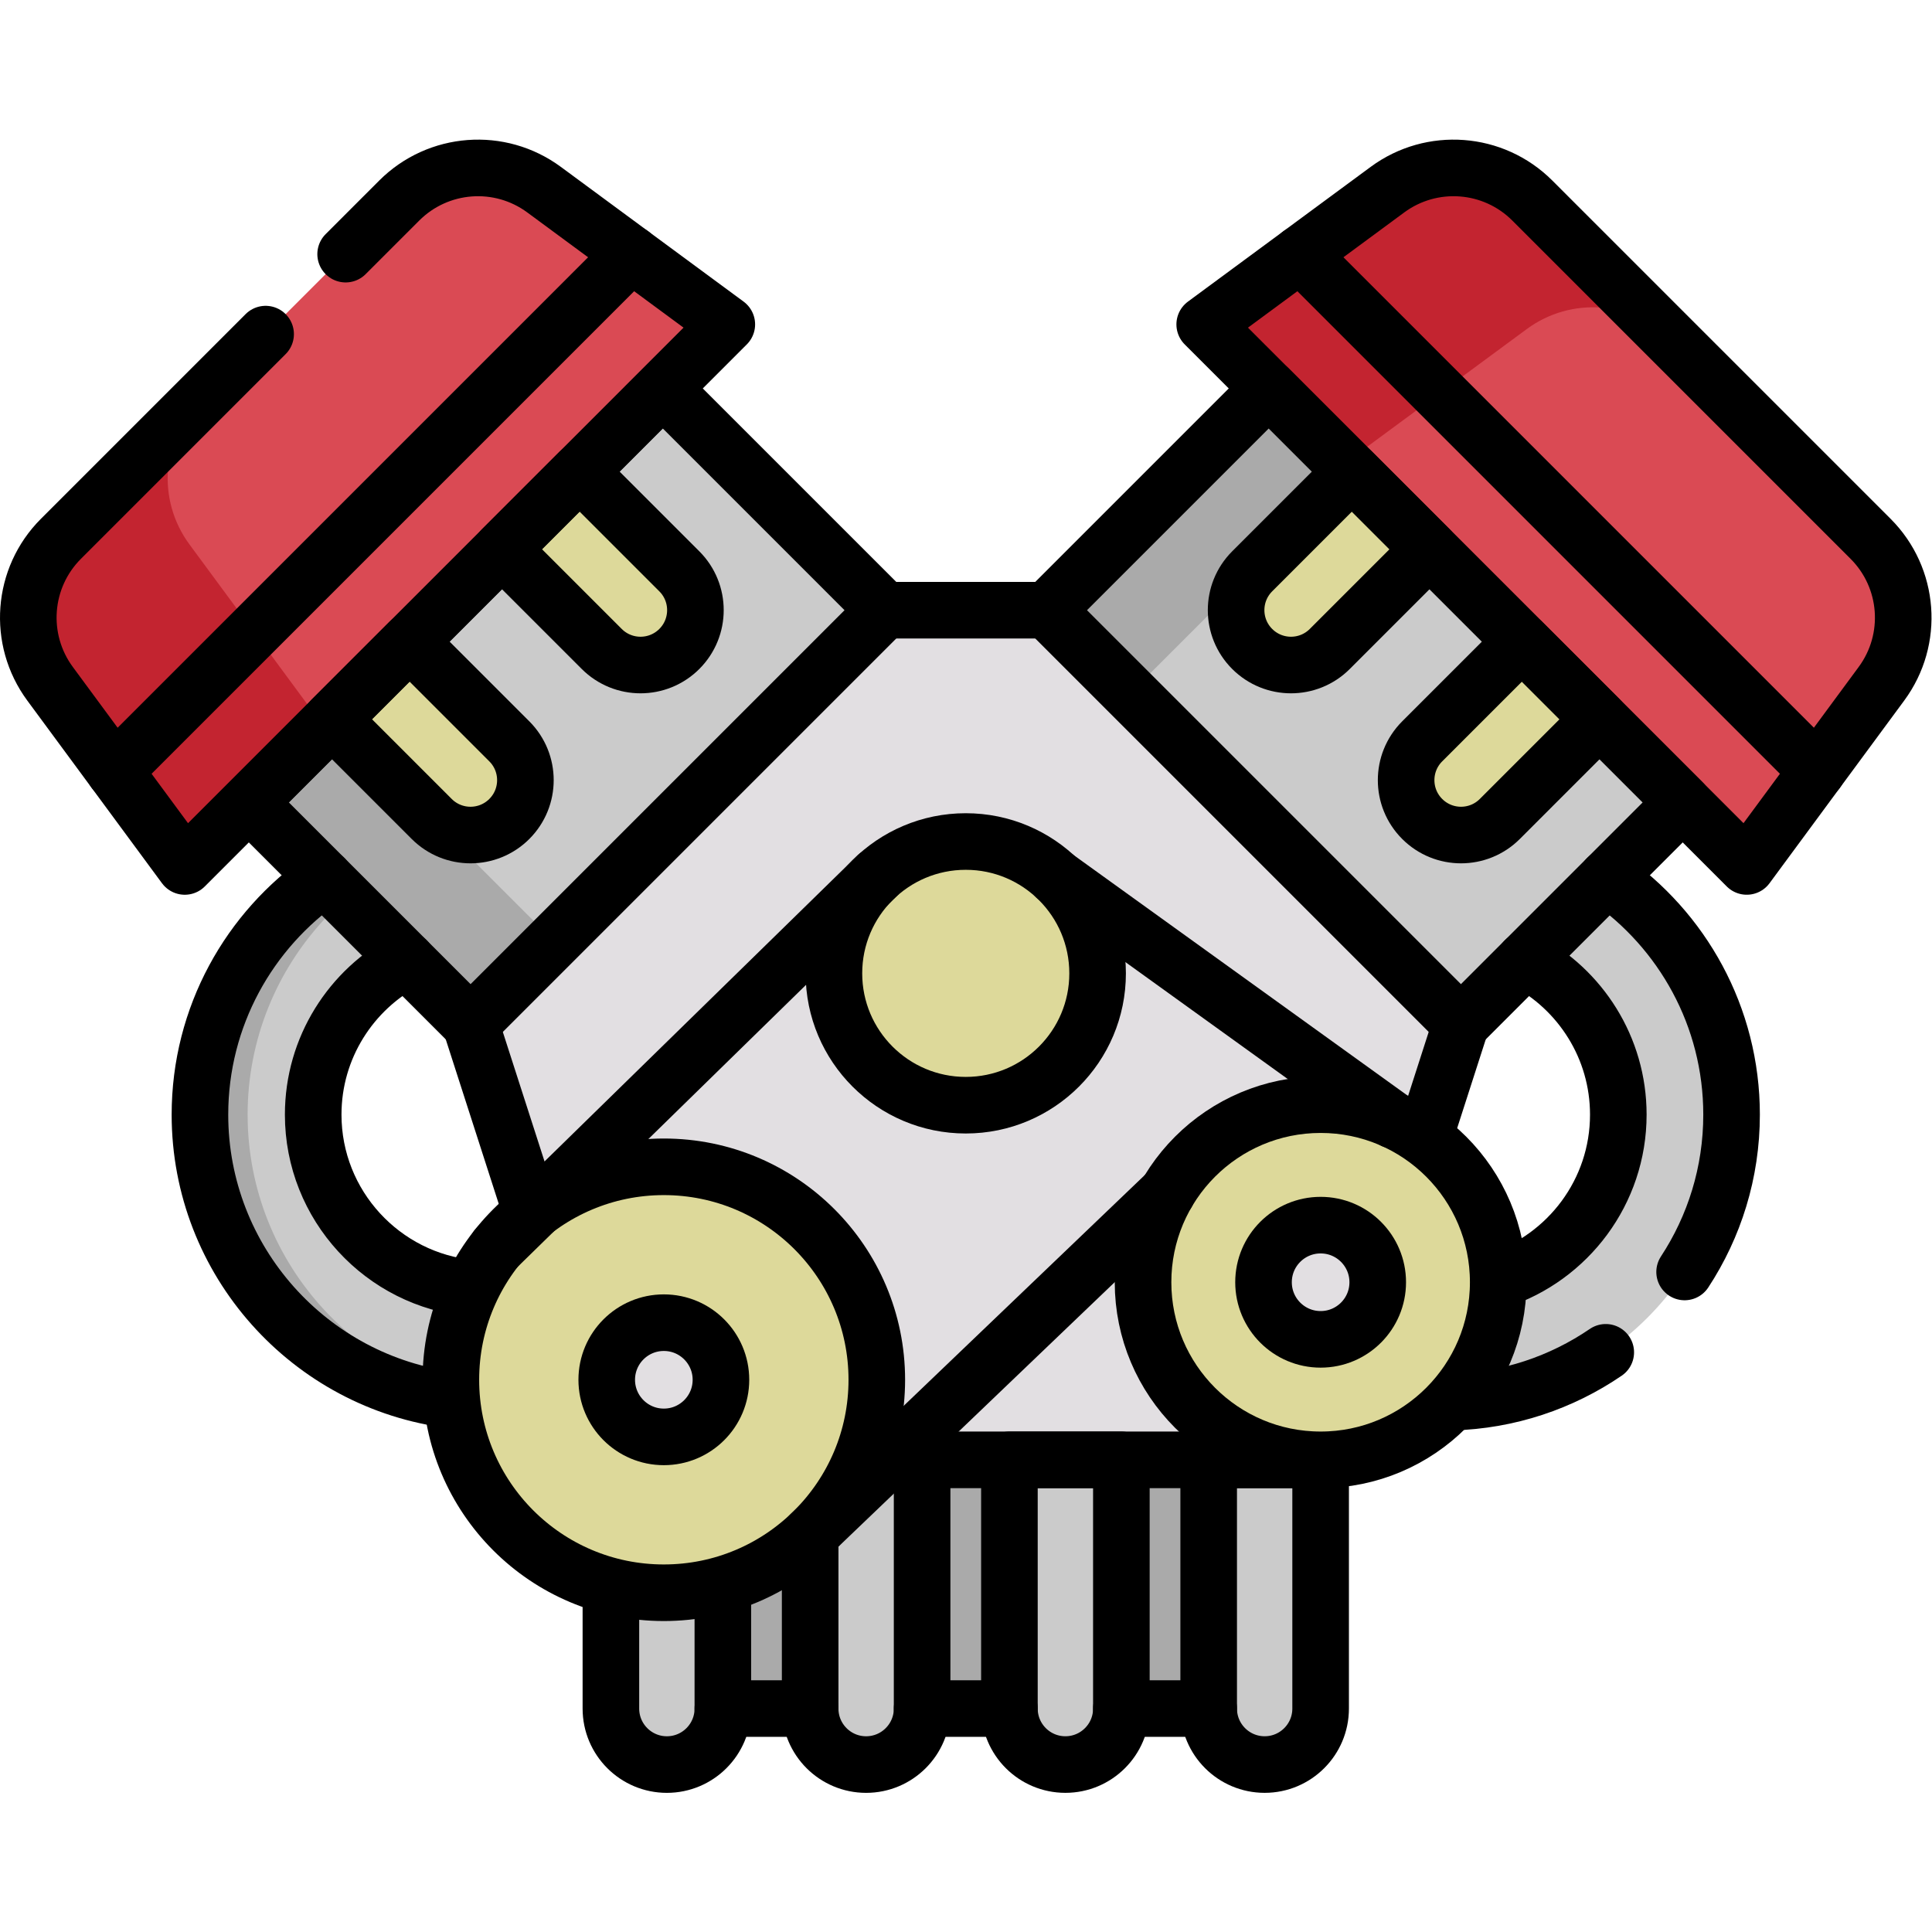<?xml version="1.0" encoding="UTF-8"?>
<svg xmlns="http://www.w3.org/2000/svg" xmlns:xlink="http://www.w3.org/1999/xlink" xmlns:svgjs="http://svgjs.com/svgjs" version="1.1" width="512" height="512" x="0" y="0" viewBox="0 0 682.667 682.667" style="enable-background:new 0 0 512 512" xml:space="preserve" class="">
  <g>
    <defs id="defs13">
      <clipPath id="clipPath25">
        <path d="M 0,512 H 512 V 0 H 0 Z" id="path23" fill="#000000" data-original="#000000"></path>
      </clipPath>
    </defs>
    <g id="g15" transform="matrix(1.333,0,0,-1.333,0,682.667)">
      <path d="M 338.343,173.246 H 184.622 V 59.227 h 153.721 z" style="fill-opacity:1;fill-rule:nonzero;stroke:none" id="path17" fill="#AAAAAA" data-original="#aaaaaa" class=""></path>
      <g id="g19">
        <g id="g21" clip-path="url(#clipPath25)">
          <g id="g27" transform="translate(176.772,44.388)">
            <path d="m 0,0 v 0 c -8.195,0 -14.838,6.643 -14.838,14.838 v 98.624 H 14.837 V 14.838 C 14.837,6.643 8.194,0 0,0" style="fill-opacity:1;fill-rule:nonzero;stroke:none" id="path29" fill="#CBCBCB" data-original="#cbcbcb" class=""></path>
          </g>
          <g id="g31" transform="translate(229.591,44.388)">
            <path d="m 0,0 v 0 c -8.194,0 -14.837,6.643 -14.837,14.838 v 98.624 H 14.838 V 14.838 C 14.838,6.643 8.195,0 0,0" style="fill-opacity:1;fill-rule:nonzero;stroke:none" id="path33" fill="#CBCBCB" data-original="#cbcbcb" class=""></path>
          </g>
          <g id="g35" transform="translate(282.411,44.388)">
            <path d="m 0,0 v 0 c -8.195,0 -14.838,6.643 -14.838,14.838 v 98.624 H 14.837 V 14.838 C 14.837,6.643 8.194,0 0,0" style="fill-opacity:1;fill-rule:nonzero;stroke:none" id="path37" fill="#CBCBCB" data-original="#cbcbcb" class=""></path>
          </g>
          <g id="g39" transform="translate(335.23,44.388)">
            <path d="m 0,0 v 0 c -8.194,0 -14.837,6.643 -14.837,14.838 v 98.624 H 14.838 V 14.838 C 14.838,6.643 8.195,0 0,0" style="fill-opacity:1;fill-rule:nonzero;stroke:none" id="path41" fill="#CBCBCB" data-original="#cbcbcb" class=""></path>
          </g>
          <g id="g43" transform="translate(336.572,216.662)">
            <path d="m 0,0 c 0,-25.476 20.727,-46.202 46.202,-46.202 25.476,0 46.202,20.726 46.202,46.202 0,25.476 -20.726,46.202 -46.202,46.202 C 20.727,46.202 0,25.476 0,0 m -30.027,0 c 0,42.033 34.196,76.229 76.229,76.229 42.033,0 76.229,-34.196 76.229,-76.229 0,-42.033 -34.196,-76.229 -76.229,-76.229 -42.033,0 -76.229,34.196 -76.229,76.229" style="fill-opacity:1;fill-rule:nonzero;stroke:none" id="path45" fill="#CBCBCB" data-original="#cbcbcb" class=""></path>
          </g>
          <g id="g47" transform="translate(264.293,337.137)">
            <path d="m 0,0 109.729,-109.729 81.878,81.88 L 81.879,81.879 Z" style="fill-opacity:1;fill-rule:nonzero;stroke:none" id="path49" fill="#CBCBCB" data-original="#cbcbcb" class=""></path>
          </g>
          <g id="g51" transform="translate(259.438,332.281)">
            <path d="M 0,0 22.044,-22.044 103.923,59.835 81.879,81.879 Z" style="fill-opacity:1;fill-rule:nonzero;stroke:none" id="path53" fill="#AAAAAA" data-original="#aaaaaa" class=""></path>
          </g>
          <g id="g55" transform="translate(463.022,282.455)">
            <path d="m 0,0 -143.682,143.682 48.438,35.716 c 11.754,8.666 28.078,7.439 38.404,-2.887 L 32.829,86.842 C 43.155,76.516 44.382,60.192 35.716,48.438 Z" style="fill-opacity:1;fill-rule:nonzero;stroke:none" id="path57" fill="#DA4A54" data-original="#da4a54" class=""></path>
          </g>
          <g id="g59" transform="translate(356.283,389.193)">
            <path d="M 0,0 -36.943,36.943 11.49,72.666 c 11.761,8.657 28.076,7.436 38.405,-2.893 L 86.838,32.83 C 76.519,43.159 60.194,44.38 48.434,35.712 Z" style="fill-opacity:1;fill-rule:nonzero;stroke:none" id="path61" fill="#C32430" data-original="#c32430" class=""></path>
          </g>
          <g id="g63" transform="translate(129.227,262.863)">
            <path d="m 0,0 c -25.476,0 -46.202,-20.726 -46.202,-46.202 0,-25.476 20.726,-46.202 46.202,-46.202 25.476,0 46.202,20.726 46.202,46.202 C 46.202,-20.726 25.476,0 0,0 m 0,-122.431 c -42.033,0 -76.229,34.196 -76.229,76.229 0,42.033 34.196,76.229 76.229,76.229 42.033,0 76.229,-34.196 76.229,-76.229 0,-42.033 -34.196,-76.229 -76.229,-76.229" style="fill-opacity:1;fill-rule:nonzero;stroke:none" id="path65" fill="#CBCBCB" data-original="#cbcbcb" class=""></path>
          </g>
          <g id="g67" transform="translate(65.639,216.662)">
            <path d="m 0,0 c 0,39.9 30.82,72.75 69.91,75.97 -2.08,0.17 -4.19,0.26 -6.32,0.26 -42.03,0 -76.23,-34.2 -76.23,-76.23 0,-42.03 34.2,-76.23 76.23,-76.23 2.13,0 4.24,0.09 6.32,0.26 C 30.82,-72.75 0,-39.9 0,0" style="fill-opacity:1;fill-rule:nonzero;stroke:none" id="path69" fill="#AAAAAA" data-original="#aaaaaa" class=""></path>
          </g>
          <g id="g71" transform="translate(247.708,337.137)">
            <path d="m 0,0 -109.729,-109.729 -81.879,81.88 109.729,109.728 z" style="fill-opacity:1;fill-rule:nonzero;stroke:none" id="path73" fill="#CBCBCB" data-original="#cbcbcb" class=""></path>
          </g>
          <g id="g75" transform="translate(160.023,249.452)">
            <path d="m 0,0 -22.043,-22.044 -81.88,81.879 22.044,22.044 z" style="fill-opacity:1;fill-rule:nonzero;stroke:none" id="path77" fill="#AAAAAA" data-original="#aaaaaa" class=""></path>
          </g>
          <g id="g79" transform="translate(277.534,350.377)">
            <path d="m 0,0 h -43.066 l -109.728,-109.729 37.194,-115.487 h 94.067 94.067 l 37.195,115.487" style="fill-opacity:1;fill-rule:nonzero;stroke:none" id="path81" fill="#E2DFE2" data-original="#e2dfe2" class=""></path>
          </g>
          <g id="g83" transform="translate(234.468,350.377)">
            <path d="m 0,0 -109.729,-109.729 -58.783,58.784 109.729,109.728 z" style="stroke-linecap: round; stroke-linejoin: round; stroke-miterlimit: 10; stroke-dasharray: none; stroke-opacity: 1;" id="path85" fill="none" stroke="#000000" stroke-width="15px" stroke-linecap="round" stroke-linejoin="round" stroke-miterlimit="10" stroke-dasharray="none" stroke-opacity="" data-original="#000000"></path>
          </g>
          <g id="g87" transform="translate(135.009,295.04)">
            <path d="M 0,0 V 0 C -5.681,-5.681 -14.893,-5.681 -20.574,0 L -47.009,26.435 -26.435,47.009 0,20.574 C 5.682,14.893 5.682,5.681 0,0" style="fill-opacity:1;fill-rule:nonzero;stroke:none" id="path89" fill="#DDD99A" data-original="#818181" class=""></path>
          </g>
          <g id="g91" transform="translate(180.076,340.107)">
            <path d="M 0,0 V 0 C -5.682,-5.681 -14.893,-5.681 -20.574,0 L -47.009,26.435 -26.435,47.009 0,20.574 C 5.681,14.893 5.681,5.681 0,0" style="fill-opacity:1;fill-rule:nonzero;stroke:none" id="path93" fill="#DDD99A" data-original="#818181" class=""></path>
          </g>
          <g id="g95" transform="translate(192.662,426.137)">
            <path d="m 0,0 -143.682,-143.682 -35.716,48.439 c -8.666,11.753 -7.439,28.077 2.887,38.403 l 89.669,89.669 c 10.326,10.327 26.65,11.553 38.404,2.887 z" style="fill-opacity:1;fill-rule:nonzero;stroke:none" id="path97" fill="#DA4A54" data-original="#da4a54" class=""></path>
          </g>
          <g id="g99" transform="translate(85.923,319.398)">
            <path d="M 0,0 -36.943,-36.943 -72.666,11.49 c -8.657,11.761 -7.436,28.076 2.893,38.405 L -32.83,86.838 C -43.159,76.519 -44.38,60.194 -35.712,48.434 Z" style="fill-opacity:1;fill-rule:nonzero;stroke:none" id="path101" fill="#C32430" data-original="#c32430" class=""></path>
          </g>
          <g id="g103" transform="translate(91.62,444.761)">
            <path d="m 0,0 14.2,14.2 c 10.33,10.33 26.65,11.56 38.4,2.89 l 48.44,-35.71 -143.68,-143.69 -35.72,48.44 c -8.66,11.76 -7.44,28.08 2.89,38.41 l 54.26,54.26" style="stroke-linecap: round; stroke-linejoin: round; stroke-miterlimit: 10; stroke-dasharray: none; stroke-opacity: 1;" id="path105" fill="none" stroke="#000000" stroke-width="15px" stroke-linecap="round" stroke-linejoin="round" stroke-miterlimit="10" stroke-dasharray="none" stroke-opacity="" data-original="#000000"></path>
          </g>
          <g id="g107" transform="translate(135.009,295.04)">
            <path d="M 0,0 V 0 C -5.681,-5.681 -14.893,-5.681 -20.574,0 L -47.009,26.435 -26.435,47.009 0,20.574 C 5.682,14.893 5.682,5.681 0,0 Z" style="stroke-linecap: round; stroke-linejoin: round; stroke-miterlimit: 10; stroke-dasharray: none; stroke-opacity: 1;" id="path109" fill="none" stroke="#000000" stroke-width="15px" stroke-linecap="round" stroke-linejoin="round" stroke-miterlimit="10" stroke-dasharray="none" stroke-opacity="" data-original="#000000"></path>
          </g>
          <g id="g111" transform="translate(180.076,340.107)">
            <path d="M 0,0 V 0 C -5.682,-5.681 -14.893,-5.681 -20.574,0 L -47.009,26.435 -26.435,47.009 0,20.574 C 5.681,14.893 5.681,5.681 0,0 Z" style="stroke-linecap: round; stroke-linejoin: round; stroke-miterlimit: 10; stroke-dasharray: none; stroke-opacity: 1;" id="path113" fill="none" stroke="#000000" stroke-width="15px" stroke-linecap="round" stroke-linejoin="round" stroke-miterlimit="10" stroke-dasharray="none" stroke-opacity="" data-original="#000000"></path>
          </g>
          <g id="g115" transform="translate(376.993,295.04)">
            <path d="M 0,0 V 0 C 5.681,-5.681 14.893,-5.681 20.574,0 L 47.009,26.435 26.435,47.009 0,20.574 C -5.682,14.893 -5.682,5.681 0,0" style="fill-opacity:1;fill-rule:nonzero;stroke:none" id="path117" fill="#DDD99A" data-original="#818181" class=""></path>
          </g>
          <g id="g119" transform="translate(331.925,340.107)">
            <path d="M 0,0 V 0 C 5.682,-5.681 14.893,-5.681 20.574,0 L 47.009,26.435 26.435,47.009 0,20.574 C -5.681,14.893 -5.681,5.681 0,0" style="fill-opacity:1;fill-rule:nonzero;stroke:none" id="path121" fill="#DDD99A" data-original="#818181" class=""></path>
          </g>
          <g id="g123" transform="translate(30.32,307.761)">
            <path d="M 0,0 137.035,137.035" style="stroke-linecap: round; stroke-linejoin: round; stroke-miterlimit: 10; stroke-dasharray: none; stroke-opacity: 1;" id="path125" fill="none" stroke="#000000" stroke-width="15px" stroke-linecap="round" stroke-linejoin="round" stroke-miterlimit="10" stroke-dasharray="none" stroke-opacity="" data-original="#000000"></path>
          </g>
          <g id="g127" transform="translate(277.534,350.377)">
            <path d="M 0,0 109.729,-109.729 168.511,-50.945 58.783,58.783 Z" style="stroke-linecap: round; stroke-linejoin: round; stroke-miterlimit: 10; stroke-dasharray: none; stroke-opacity: 1;" id="path129" fill="none" stroke="#000000" stroke-width="15px" stroke-linecap="round" stroke-linejoin="round" stroke-miterlimit="10" stroke-dasharray="none" stroke-opacity="" data-original="#000000"></path>
          </g>
          <g id="g131" transform="translate(319.34,426.137)">
            <path d="m 0,0 143.682,-143.682 35.716,48.439 c 8.666,11.753 7.439,28.077 -2.887,38.403 L 86.842,32.829 C 76.516,43.156 60.192,44.382 48.438,35.716 Z" style="stroke-linecap: round; stroke-linejoin: round; stroke-miterlimit: 10; stroke-dasharray: none; stroke-opacity: 1;" id="path133" fill="none" stroke="#000000" stroke-width="15px" stroke-linecap="round" stroke-linejoin="round" stroke-miterlimit="10" stroke-dasharray="none" stroke-opacity="" data-original="#000000"></path>
          </g>
          <g id="g135" transform="translate(376.993,295.04)">
            <path d="M 0,0 V 0 C 5.681,-5.681 14.893,-5.681 20.574,0 L 47.009,26.435 26.435,47.009 0,20.574 C -5.682,14.893 -5.682,5.681 0,0 Z" style="stroke-linecap: round; stroke-linejoin: round; stroke-miterlimit: 10; stroke-dasharray: none; stroke-opacity: 1;" id="path137" fill="none" stroke="#000000" stroke-width="15px" stroke-linecap="round" stroke-linejoin="round" stroke-miterlimit="10" stroke-dasharray="none" stroke-opacity="" data-original="#000000"></path>
          </g>
          <g id="g139" transform="translate(331.925,340.107)">
            <path d="M 0,0 V 0 C 5.682,-5.681 14.893,-5.681 20.574,0 L 47.009,26.435 26.435,47.009 0,20.574 C -5.681,14.893 -5.681,5.681 0,0 Z" style="stroke-linecap: round; stroke-linejoin: round; stroke-miterlimit: 10; stroke-dasharray: none; stroke-opacity: 1;" id="path141" fill="none" stroke="#000000" stroke-width="15px" stroke-linecap="round" stroke-linejoin="round" stroke-miterlimit="10" stroke-dasharray="none" stroke-opacity="" data-original="#000000"></path>
          </g>
          <g id="g143" transform="translate(481.681,307.761)">
            <path d="M 0,0 -137.035,137.035" style="stroke-linecap: round; stroke-linejoin: round; stroke-miterlimit: 10; stroke-dasharray: none; stroke-opacity: 1;" id="path145" fill="none" stroke="#000000" stroke-width="15px" stroke-linecap="round" stroke-linejoin="round" stroke-miterlimit="10" stroke-dasharray="none" stroke-opacity="" data-original="#000000"></path>
          </g>
          <g id="g147" transform="translate(140.866,190.596)">
            <path d="M 0,0 -16.125,50.055" style="stroke-linecap: round; stroke-linejoin: round; stroke-miterlimit: 10; stroke-dasharray: none; stroke-opacity: 1;" id="path149" fill="none" stroke="#000000" stroke-width="15px" stroke-linecap="round" stroke-linejoin="round" stroke-miterlimit="10" stroke-dasharray="none" stroke-opacity="" data-original="#000000"></path>
          </g>
          <g id="g151" transform="translate(387.258,240.651)">
            <path d="M 0,0 -9.719,-30.187" style="stroke-linecap: round; stroke-linejoin: round; stroke-miterlimit: 10; stroke-dasharray: none; stroke-opacity: 1;" id="path153" fill="none" stroke="#000000" stroke-width="15px" stroke-linecap="round" stroke-linejoin="round" stroke-miterlimit="10" stroke-dasharray="none" stroke-opacity="" data-original="#000000"></path>
          </g>
          <g id="g155" transform="translate(228.295,125.157)">
            <path d="M 0,0 H 27.705 121.77" style="stroke-linecap: round; stroke-linejoin: round; stroke-miterlimit: 10; stroke-dasharray: none; stroke-opacity: 1;" id="path157" fill="none" stroke="#000000" stroke-width="15px" stroke-linecap="round" stroke-linejoin="round" stroke-miterlimit="10" stroke-dasharray="none" stroke-opacity="" data-original="#000000"></path>
          </g>
          <g id="g159" transform="translate(234.468,350.377)">
            <path d="M 0,0 H 43.066" style="stroke-linecap: round; stroke-linejoin: round; stroke-miterlimit: 10; stroke-dasharray: none; stroke-opacity: 1;" id="path161" fill="none" stroke="#000000" stroke-width="15px" stroke-linecap="round" stroke-linejoin="round" stroke-miterlimit="10" stroke-dasharray="none" stroke-opacity="" data-original="#000000"></path>
          </g>
          <g id="g163" transform="translate(85.99,279.41)">
            <path d="m 0,0 c -19.92,-13.77 -32.99,-36.76 -32.99,-62.75 0,-38.82 29.18,-70.96 66.76,-75.65 M 21.82,-21.82 C 7.09,-29.56 -2.97,-44.99 -2.97,-62.75 c 0,-24.04 18.47,-43.86 41.97,-46.01" style="stroke-linecap: round; stroke-linejoin: round; stroke-miterlimit: 10; stroke-dasharray: none; stroke-opacity: 1;" id="path165" fill="none" stroke="#000000" stroke-width="15px" stroke-linecap="round" stroke-linejoin="round" stroke-miterlimit="10" stroke-dasharray="none" stroke-opacity="" data-original="#000000"></path>
          </g>
          <g id="g167" transform="translate(425.65,153.661)">
            <path d="M 0,0 C -11.7,-7.99 -25.74,-12.81 -40.85,-13.21 M 0.36,125.74 C 20.28,111.98 33.35,88.99 33.35,63 33.35,47.62 28.77,33.29 20.9,21.3 m -42.356,82.625 C -6.733,96.188 3.326,80.754 3.326,62.998 3.326,42.54 -10.046,25.134 -28.522,19.088" style="stroke-linecap: round; stroke-linejoin: round; stroke-miterlimit: 10; stroke-dasharray: none; stroke-opacity: 1;" id="path169" fill="none" stroke="#000000" stroke-width="15px" stroke-linecap="round" stroke-linejoin="round" stroke-miterlimit="10" stroke-dasharray="none" stroke-opacity="" data-original="#000000"></path>
          </g>
          <g id="g171" transform="translate(191.612,92.127)">
            <path d="m 0,0 v -32.9 c 0,-8.197 -6.646,-14.843 -14.843,-14.843 -8.188,0 -14.834,6.646 -14.834,14.843 v 32.46" style="stroke-linecap: round; stroke-linejoin: round; stroke-miterlimit: 10; stroke-dasharray: none; stroke-opacity: 1;" id="path173" fill="none" stroke="#000000" stroke-width="15px" stroke-linecap="round" stroke-linejoin="round" stroke-miterlimit="10" stroke-dasharray="none" stroke-opacity="" data-original="#000000"></path>
          </g>
          <g id="g175" transform="translate(228.295,125.157)">
            <path d="m 0,0 h 16.135 v -65.929 c 0,-8.198 -6.646,-14.844 -14.844,-14.844 -8.187,0 -14.833,6.646 -14.833,14.844 v 46.131" style="stroke-linecap: round; stroke-linejoin: round; stroke-miterlimit: 10; stroke-dasharray: none; stroke-opacity: 1;" id="path177" fill="none" stroke="#000000" stroke-width="15px" stroke-linecap="round" stroke-linejoin="round" stroke-miterlimit="10" stroke-dasharray="none" stroke-opacity="" data-original="#000000"></path>
          </g>
          <g id="g179" transform="translate(282.411,44.388)">
            <path d="M 0,0 V 0 C -8.195,0 -14.838,6.643 -14.838,14.838 V 80.773 H 14.837 V 14.838 C 14.837,6.643 8.194,0 0,0 Z" style="stroke-linecap: round; stroke-linejoin: round; stroke-miterlimit: 10; stroke-dasharray: none; stroke-opacity: 1;" id="path181" fill="none" stroke="#000000" stroke-width="15px" stroke-linecap="round" stroke-linejoin="round" stroke-miterlimit="10" stroke-dasharray="none" stroke-opacity="" data-original="#000000"></path>
          </g>
          <g id="g183" transform="translate(335.23,44.388)">
            <path d="M 0,0 V 0 C -8.194,0 -14.837,6.643 -14.837,14.838 V 80.773 H 14.838 V 14.838 C 14.838,6.643 8.195,0 0,0 Z" style="stroke-linecap: round; stroke-linejoin: round; stroke-miterlimit: 10; stroke-dasharray: none; stroke-opacity: 1;" id="path185" fill="none" stroke="#000000" stroke-width="15px" stroke-linecap="round" stroke-linejoin="round" stroke-miterlimit="10" stroke-dasharray="none" stroke-opacity="" data-original="#000000"></path>
          </g>
          <g id="g187" transform="translate(320.388,59.227)">
            <path d="M 0,0 H -23.141" style="stroke-linecap: round; stroke-linejoin: round; stroke-miterlimit: 10; stroke-dasharray: none; stroke-opacity: 1;" id="path189" fill="none" stroke="#000000" stroke-width="15px" stroke-linecap="round" stroke-linejoin="round" stroke-miterlimit="10" stroke-dasharray="none" stroke-opacity="" data-original="#000000"></path>
          </g>
          <g id="g191" transform="translate(214.753,59.227)">
            <path d="M 0,0 H -23.141" style="stroke-linecap: round; stroke-linejoin: round; stroke-miterlimit: 10; stroke-dasharray: none; stroke-opacity: 1;" id="path193" fill="none" stroke="#000000" stroke-width="15px" stroke-linecap="round" stroke-linejoin="round" stroke-miterlimit="10" stroke-dasharray="none" stroke-opacity="" data-original="#000000"></path>
          </g>
          <g id="g195" transform="translate(267.57,59.227)">
            <path d="M 0,0 H -23.141" style="stroke-linecap: round; stroke-linejoin: round; stroke-miterlimit: 10; stroke-dasharray: none; stroke-opacity: 1;" id="path197" fill="none" stroke="#000000" stroke-width="15px" stroke-linecap="round" stroke-linejoin="round" stroke-miterlimit="10" stroke-dasharray="none" stroke-opacity="" data-original="#000000"></path>
          </g>
          <g id="g199" transform="translate(290.949,254.113)">
            <path d="M 0,0 C 0,19.301 -15.647,34.948 -34.949,34.948 -54.25,34.948 -69.897,19.301 -69.897,0 c 0,-19.302 15.647,-34.948 34.948,-34.948 C -15.647,-34.948 0,-19.302 0,0" style="fill-opacity:1;fill-rule:nonzero;stroke:none" id="path201" fill="#DDD99A" data-original="#818181" class=""></path>
          </g>
          <g id="g203" transform="translate(290.949,254.113)">
            <path d="M 0,0 C 0,19.301 -15.647,34.948 -34.949,34.948 -54.25,34.948 -69.897,19.301 -69.897,0 c 0,-19.302 15.647,-34.948 34.948,-34.948 C -15.647,-34.948 0,-19.302 0,0 Z" style="stroke-linecap: round; stroke-linejoin: round; stroke-miterlimit: 10; stroke-dasharray: none; stroke-opacity: 1;" id="path205" fill="none" stroke="#000000" stroke-width="15px" stroke-linecap="round" stroke-linejoin="round" stroke-miterlimit="10" stroke-dasharray="none" stroke-opacity="" data-original="#000000"></path>
          </g>
          <g id="g207" transform="translate(397.142,172.235)">
            <path d="m 0,0 c 0,25.999 -21.076,47.074 -47.074,47.074 -25.999,0 -47.074,-21.075 -47.074,-47.074 0,-25.998 21.075,-47.074 47.074,-47.074 C -21.076,-47.074 0,-25.998 0,0" style="fill-opacity:1;fill-rule:nonzero;stroke:none" id="path209" fill="#DDD99A" data-original="#818181" class=""></path>
          </g>
          <g id="g211" transform="translate(397.142,172.235)">
            <path d="m 0,0 c 0,25.999 -21.076,47.074 -47.074,47.074 -25.999,0 -47.074,-21.075 -47.074,-47.074 0,-25.998 21.075,-47.074 47.074,-47.074 C -21.076,-47.074 0,-25.998 0,0 Z" style="stroke-linecap: round; stroke-linejoin: round; stroke-miterlimit: 10; stroke-dasharray: none; stroke-opacity: 1;" id="path213" fill="none" stroke="#000000" stroke-width="15px" stroke-linecap="round" stroke-linejoin="round" stroke-miterlimit="10" stroke-dasharray="none" stroke-opacity="" data-original="#000000"></path>
          </g>
          <g id="g215" transform="translate(232.421,146.381)">
            <path d="m 0,0 c 0,31.178 -25.275,56.453 -56.453,56.453 -31.178,0 -56.453,-25.275 -56.453,-56.453 0,-31.178 25.275,-56.453 56.453,-56.453 C -25.275,-56.453 0,-31.178 0,0" style="fill-opacity:1;fill-rule:nonzero;stroke:none" id="path217" fill="#DDD99A" data-original="#818181" class=""></path>
          </g>
          <g id="g219" transform="translate(232.421,146.381)">
            <path d="m 0,0 c 0,31.178 -25.275,56.453 -56.453,56.453 -31.178,0 -56.453,-25.275 -56.453,-56.453 0,-31.178 25.275,-56.453 56.453,-56.453 C -25.275,-56.453 0,-31.178 0,0 Z" style="stroke-linecap: round; stroke-linejoin: round; stroke-miterlimit: 10; stroke-dasharray: none; stroke-opacity: 1;" id="path221" fill="none" stroke="#000000" stroke-width="15px" stroke-linecap="round" stroke-linejoin="round" stroke-miterlimit="10" stroke-dasharray="none" stroke-opacity="" data-original="#000000"></path>
          </g>
          <g id="g223" transform="translate(191.105,146.381)">
            <path d="m 0,0 c 0,8.36 -6.777,15.137 -15.137,15.137 -8.36,0 -15.137,-6.777 -15.137,-15.137 0,-8.36 6.777,-15.137 15.137,-15.137 C -6.777,-15.137 0,-8.36 0,0" style="fill-opacity:1;fill-rule:nonzero;stroke:none" id="path225" fill="#E2DFE2" data-original="#e2dfe2" class=""></path>
          </g>
          <g id="g227" transform="translate(191.105,146.381)">
            <path d="m 0,0 c 0,8.36 -6.777,15.137 -15.137,15.137 -8.36,0 -15.137,-6.777 -15.137,-15.137 0,-8.36 6.777,-15.137 15.137,-15.137 C -6.777,-15.137 0,-8.36 0,0 Z" style="stroke-linecap: round; stroke-linejoin: round; stroke-miterlimit: 10; stroke-dasharray: none; stroke-opacity: 1;" id="path229" fill="none" stroke="#000000" stroke-width="15px" stroke-linecap="round" stroke-linejoin="round" stroke-miterlimit="10" stroke-dasharray="none" stroke-opacity="" data-original="#000000"></path>
          </g>
          <g id="g231" transform="translate(365.205,172.235)">
            <path d="m 0,0 c 0,8.36 -6.777,15.137 -15.137,15.137 -8.36,0 -15.137,-6.777 -15.137,-15.137 0,-8.36 6.777,-15.137 15.137,-15.137 C -6.777,-15.137 0,-8.36 0,0" style="fill-opacity:1;fill-rule:nonzero;stroke:none" id="path233" fill="#E2DFE2" data-original="#e2dfe2" class=""></path>
          </g>
          <g id="g235" transform="translate(365.205,172.235)">
            <path d="m 0,0 c 0,8.36 -6.777,15.137 -15.137,15.137 -8.36,0 -15.137,-6.777 -15.137,-15.137 0,-8.36 6.777,-15.137 15.137,-15.137 C -6.777,-15.137 0,-8.36 0,0 Z" style="stroke-linecap: round; stroke-linejoin: round; stroke-miterlimit: 10; stroke-dasharray: none; stroke-opacity: 1;" id="path237" fill="none" stroke="#000000" stroke-width="15px" stroke-linecap="round" stroke-linejoin="round" stroke-miterlimit="10" stroke-dasharray="none" stroke-opacity="" data-original="#000000"></path>
          </g>
          <g id="g239" transform="translate(131.683,181.392)">
            <path d="M 0,0 100.874,98.638" style="stroke-linecap: round; stroke-linejoin: round; stroke-miterlimit: 10; stroke-dasharray: none; stroke-opacity: 1;" id="path241" fill="none" stroke="#000000" stroke-width="15px" stroke-linecap="round" stroke-linejoin="round" stroke-miterlimit="10" stroke-dasharray="none" stroke-opacity="" data-original="#000000"></path>
          </g>
          <g id="g243" transform="translate(279.867,279.635)">
            <path d="M 0,0 89.496,-64.464" style="stroke-linecap: round; stroke-linejoin: round; stroke-miterlimit: 10; stroke-dasharray: none; stroke-opacity: 1;" id="path245" fill="none" stroke="#000000" stroke-width="15px" stroke-linecap="round" stroke-linejoin="round" stroke-miterlimit="10" stroke-dasharray="none" stroke-opacity="" data-original="#000000"></path>
          </g>
          <g id="g247" transform="translate(214.753,105.359)">
            <path d="M 0,0 94.65,90.6" style="stroke-linecap: round; stroke-linejoin: round; stroke-miterlimit: 10; stroke-dasharray: none; stroke-opacity: 1;" id="path249" fill="none" stroke="#000000" stroke-width="15px" stroke-linecap="round" stroke-linejoin="round" stroke-miterlimit="10" stroke-dasharray="none" stroke-opacity="" data-original="#000000"></path>
          </g>
        </g>
      </g>
    </g>
  </g>
</svg>
